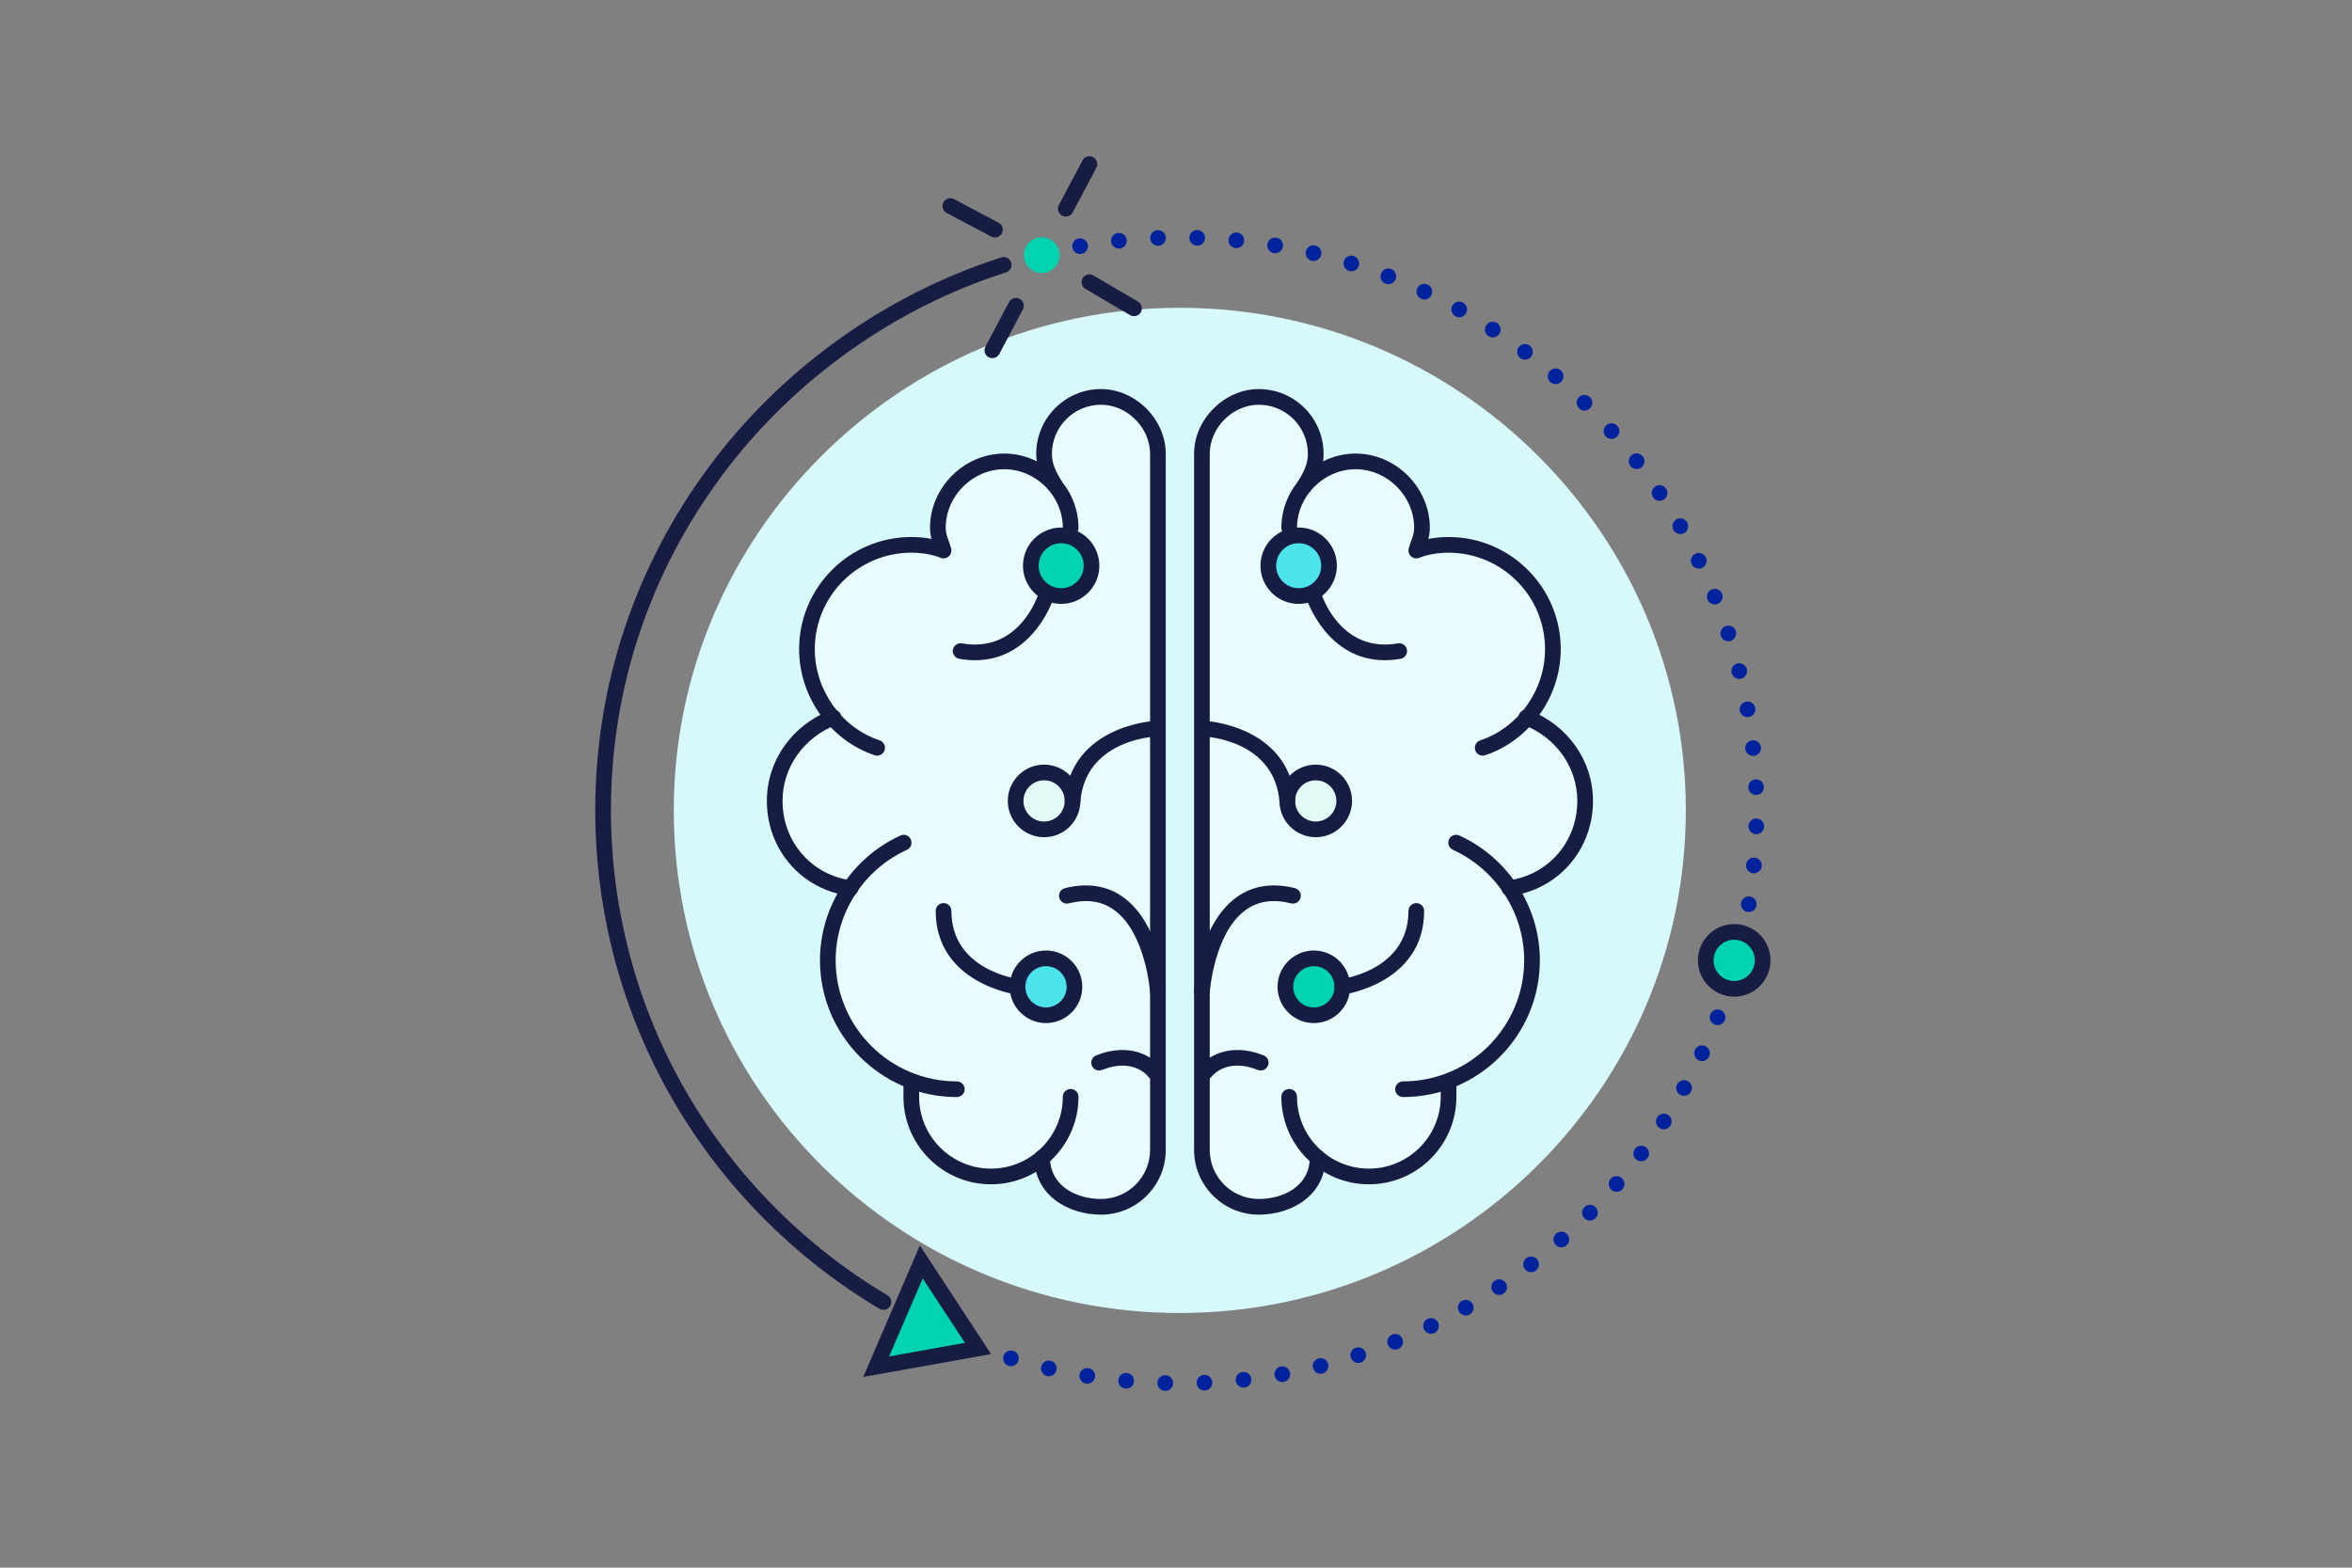 <?xml version="1.0" encoding="UTF-8"?>
<svg id="Lager_4" xmlns="http://www.w3.org/2000/svg" version="1.1" viewBox="0 0 600 400">
  <rect x="0" y="0" width="600" height="400" fill="#808080" stroke="none"/>
  <!-- Generator: Adobe Illustrator 29.8.1, SVG Export Plug-In . SVG Version: 2.1.1 Build 2)  -->
  <path d="M171.881,206.775c0,70.914,57.751,128.24,129.09,128.24s129.09-57.751,129.09-128.24-57.751-128.24-129.09-128.24-129.09,57.751-129.09,128.24Z" fill="#d7f9fa"/>
  <g>
    <path d="M391.005,182.891c-.05.06-.1.12-.16.18-.01.02-.03.04-.05.06l.02-.24.01-.07c.06.02.12.05.18.07Z" fill="#00d3af"/>
    <path d="M386.605,226.351c-.04.01-.09.01-.13.02l.02-.19c.04.05.08.11.11.17Z" fill="#00d3af"/>
    <path d="M386.495,226.181c.04.05.08.11.11.17-.04.01-.09.01-.13.02l.02-.19Z" fill="#00d3af"/>
    <path d="M391.005,182.891c-.05.06-.1.12-.16.18-.01.02-.03.04-.05.06l.02-.24.01-.07c.06.02.12.05.18.07Z" fill="#00d3af"/>
    <path d="M386.605,226.351c-.03-.06-.07-.12-.11-.17l.14-1.45c-.13.35-.27.7-.41,1.06.09.12.18.25.27.39l-.02.19c.04-.01.09-.01.13-.02,3.6,5.3,5.67,11.66,5.67,18.41,0,15.23-10.29,27.8-23.99,31.68l2.7-.22v3.39c0,11.13-9.2,20.32-20.33,20.32-4.99,0-9.58-1.84-13.13-4.88-.77,7.47-7.64,12.63-14.94,12.63-7.74,0-14.52-6.29-14.52-14.52V115.551c0-7.75,6.78-14.52,14.52-14.52s14.52,6.29,14.52,14.52c0,3.38-1.45,5.8-2.9,8.22,3.13-3.82,7.87-6.29,13.07-6.29,9.19,0,16.93,7.74,16.93,16.94,0,1.21-.24,2.18-.54,3.08-.3.91-.66,1.76-.91,2.73,2.42-.97,5.33-1.45,8.23-1.45,15,0,26.62,12.09,26.62,26.61,0,6.64-2.53,12.81-6.6,17.5-.06-.02-.12-.05-.18-.07l-.01.07-.02.24c.02-.02.04-.04.05-.06.06-.06.11-.12.16-.18,8.62,3.42,14.82,11.61,14.82,21.22,0,11.57-8.16,20.74-19.22,22.24Z" fill="#e9fcfd"/>
  </g>
  <path d="M297.215,354.881c-1.1-.02-1.97-.939-1.95-2.04h0c.03-1.109.94-1.979,2.05-1.949h0c1.1.029,1.98.939,1.95,2.04h0c-.03,1.09-.91,1.96-2,1.96h0c-.01,0-.03,0-.05-.011ZM305.265,352.881c-.05-1.1.81-2.029,1.91-2.08h0c1.11-.04,2.04.811,2.09,1.91h0c.04,1.11-.82,2.04-1.92,2.09h-.09c-1.06,0-1.95-.84-1.99-1.92ZM287.105,354.301c-1.1-.1-1.91-1.069-1.81-2.17h0c.1-1.1,1.07-1.909,2.17-1.81h0c1.1.1,1.91,1.07,1.81,2.17h0c-.09,1.04-.96,1.82-1.98,1.82h0c-.06,0-.13,0-.19-.011ZM315.235,352.261c-.12-1.1.68-2.079,1.77-2.199h0c1.1-.12,2.09.67,2.21,1.77h0c.12,1.101-.67,2.08-1.77,2.2h0c-.08.01-.15.02-.22.02h0c-1.01,0-1.88-.76-1.99-1.79ZM277.055,353.042c-1.09-.18-1.84-1.2-1.66-2.29h0c.17-1.09,1.2-1.83,2.29-1.66h0c1.09.17,1.83,1.2,1.66,2.29h0c-.16.98-1.01,1.69-1.98,1.69h0c-.1,0-.21-.01-.31-.03ZM325.145,350.972c-.19-1.091.53-2.12,1.62-2.32h0c1.09-.19,2.13.53,2.32,1.62h0c.2,1.09-.53,2.12-1.62,2.319h.01c-.12.021-.24.03-.35.03h0c-.96,0-1.8-.68-1.98-1.649ZM267.105,351.102c-1.07-.24-1.74-1.32-1.5-2.391h0c.25-1.08,1.32-1.75,2.4-1.5h0c1.08.24,1.75,1.32,1.5,2.391h0c-.21.93-1.04,1.56-1.95,1.56h0c-.15,0-.3-.02-.45-.06ZM334.955,349.011c-.27-1.069.38-2.159,1.45-2.42h0c1.07-.27,2.16.381,2.42,1.45h0c.27,1.07-.38,2.16-1.45,2.431h0c-.16.039-.33.06-.49.06h0c-.89,0-1.71-.61-1.93-1.521ZM257.315,348.501c-1.06-.33-1.65-1.439-1.33-2.5h0c.32-1.06,1.43-1.649,2.49-1.33h0c1.06.32,1.66,1.431,1.33,2.49h0c-.26.86-1.05,1.42-1.91,1.42h0c-.19,0-.39-.02-.58-.08ZM344.595,346.392c-.34-1.061.23-2.181,1.29-2.521h0c1.05-.34,2.18.23,2.52,1.28h0c.34,1.05-.24,2.18-1.29,2.52h0c-.21.07-.41.101-.62.101h0c-.84,0-1.63-.54-1.9-1.38ZM247.725,345.232c-1.03-.391-1.55-1.55-1.16-2.58h0c.39-1.03,1.54-1.55,2.58-1.16h0c1.03.39,1.55,1.55,1.16,2.58h0c-.3.8-1.06,1.29-1.87,1.29h0c-.24,0-.47-.04-.71-.13ZM354.055,343.102c-.41-1.021.08-2.19,1.11-2.601h0c1.02-.41,2.19.09,2.6,1.11h0c.41,1.03-.09,2.2-1.11,2.61v-.011c-.25.101-.5.15-.75.15h0c-.79,0-1.54-.48-1.85-1.26ZM238.375,341.312c-1-.46-1.44-1.641-.98-2.65h0c.46-1,1.65-1.439,2.65-.979h0c1.01.46,1.45,1.649.99,2.649h0c-.34.74-1.07,1.17-1.82,1.17h0c-.28,0-.57-.06-.84-.189ZM363.265,339.182c-.48-.99-.07-2.181.93-2.671h0c.99-.479,2.19-.06,2.67.94h0c.48.99.06,2.19-.93,2.67h0c-.28.13-.58.2-.87.19h0c-.74,0-1.46-.41-1.8-1.13ZM229.315,336.782c-.96-.53-1.32-1.75-.79-2.72h0c.52-.971,1.74-1.33,2.71-.801h0c.97.53,1.33,1.74.8,2.711h0c-.37.67-1.05,1.05-1.76,1.05h0c-.33,0-.65-.08-.96-.24ZM372.185,334.652c-.55-.96-.22-2.18.74-2.73h0c.97-.55,2.19-.21,2.73.75h0c.55.96.21,2.181-.75,2.73h0c-.31.17-.65.26-.98.26h0c-.7,0-1.37-.36-1.74-1.01ZM380.775,329.522c-.61-.92-.37-2.16.56-2.771h0c.91-.609,2.16-.359,2.77.561h0c.61.92.36,2.16-.56,2.77h0c-.34.23-.73.33-1.11.33h0c-.64,0-1.28-.31-1.66-.89ZM388.985,323.822c-.67-.88-.5-2.13.38-2.8h0c.87-.681,2.13-.511,2.8.37h0c.67.88.51,2.13-.37,2.8h0c-.36.28-.79.42-1.22.42h0c-.6,0-1.19-.271-1.59-.79ZM396.805,317.582c-.73-.83-.65-2.09.18-2.82h0c.83-.729,2.1-.649,2.82.181h0c.73.83.65,2.09-.18,2.819v.011c-.38.33-.85.489-1.31.489h0c-.56,0-1.11-.229-1.51-.68ZM404.185,310.832c-.79-.78-.79-2.04-.01-2.83h0c.78-.779,2.04-.79,2.83-.01h0c.78.78.78,2.05,0,2.83h0c-.39.39-.9.59-1.41.59h0c-.51,0-1.02-.189-1.41-.58ZM411.085,303.602c-.84-.73-.93-1.99-.2-2.83h0v.01h0c.72-.84,1.98-.93,2.82-.2h0c.83.72.92,1.98.2,2.82h0c-.4.45-.95.689-1.51.689h0c-.47,0-.93-.159-1.31-.489ZM417.475,295.912c-.88-.66-1.05-1.91-.39-2.8h0c.67-.88,1.92-1.05,2.81-.39h0c.87.67,1.05,1.92.39,2.8h0c-.4.529-1,.8-1.6.8h0c-.42,0-.85-.13-1.21-.41ZM423.345,287.822c-.93-.6-1.19-1.84-.59-2.771h0c.61-.92,1.85-1.18,2.77-.579h0c.93.609,1.19,1.84.58,2.77h0c-.38.59-1.02.91-1.67.91h0c-.38,0-.76-.11-1.09-.33ZM428.635,279.352c-.96-.54-1.31-1.761-.77-2.73h0c.54-.96,1.76-1.3,2.73-.76h0c.96.54,1.3,1.76.76,2.72h0c-.36.65-1.05,1.021-1.75,1.021h0c-.33,0-.66-.08-.97-.25ZM433.335,270.542c-1-.479-1.43-1.67-.95-2.67h0c.47-.99,1.66-1.42,2.66-.95h0c1,.471,1.43,1.66.95,2.66h0c-.34.73-1.05,1.15-1.8,1.15h0c-.29,0-.58-.061-.86-.19ZM437.425,261.421c-1.03-.399-1.54-1.56-1.14-2.59h0c.41-1.03,1.57-1.53,2.6-1.13h0c1.03.4,1.53,1.56,1.13,2.59h0c-.31.79-1.06,1.271-1.86,1.271h0c-.25,0-.49-.04-.73-.141ZM440.865,252.062c-1.05-.34-1.63-1.46-1.31-2.511h0c.33-1.06,1.46-1.64,2.51-1.31h0c1.06.33,1.64,1.45,1.31,2.51v-.01c-.27.86-1.06,1.41-1.91,1.41h0c-.2,0-.4-.03-.6-.09ZM443.665,242.461c-1.08-.26-1.74-1.34-1.48-2.41h0c.25-1.079,1.34-1.739,2.41-1.479h0c1.08.25,1.74,1.34,1.48,2.41h0c-.22.92-1.04,1.54-1.95,1.54h0c-.15,0-.31-.021-.46-.061ZM445.785,232.692c-1.09-.181-1.82-1.21-1.64-2.3h0c.18-1.091,1.21-1.83,2.3-1.641h0c1.09.181,1.83,1.21,1.64,2.3h0c-.16.98-1,1.671-1.97,1.671h0c-.11,0-.22-.011-.33-.03ZM447.225,222.812c-1.1-.11-1.9-1.09-1.8-2.19h0c.11-1.1,1.09-1.899,2.19-1.8h0c1.1.11,1.9,1.08,1.8,2.18h0c-.1,1.04-.98,1.811-2,1.811h-.19ZM447.985,212.841c-1.1-.029-1.98-.96-1.95-2.06h0c.04-1.1.95-1.97,2.06-1.94h0c1.1.03,1.97.95,1.94,2.051h0c-.03,1.09-.92,1.949-1.99,1.949h-.06ZM445.975,200.921c-.05-1.1.82-2.029,1.92-2.08h0c1.1-.04,2.03.82,2.08,1.92h0c.04,1.11-.81,2.03-1.92,2.08h-.08c-1.07,0-1.95-.84-2-1.92ZM445.245,191.091h-.01c-.12-1.09.68-2.08,1.77-2.199h0c1.1-.12,2.09.67,2.21,1.77h0c.12,1.1-.67,2.08-1.77,2.2h0c-.07.01-.15.02-.22.02h0c-1.01,0-1.87-.76-1.98-1.79ZM443.825,181.341c-.19-1.08.53-2.13,1.62-2.319h0c1.08-.2,2.12.52,2.32,1.609h0c.19,1.091-.53,2.13-1.62,2.32h0c-.11.03-.23.04-.35.04h0c-.95,0-1.79-.68-1.97-1.65ZM441.745,171.711c-.27-1.069.38-2.16,1.45-2.43h0c1.07-.271,2.16.37,2.43,1.45h0c.27,1.069-.38,2.16-1.45,2.43h0c-.17.04-.33.061-.5.061h0c-.89,0-1.7-.61-1.93-1.511ZM438.995,162.242c-.34-1.05.23-2.18,1.28-2.52h0c1.05-.351,2.18.22,2.52,1.27h0c.34,1.05-.23,2.19-1.28,2.53h0c-.2.069-.41.1-.62.1h0c-.84,0-1.62-.54-1.9-1.38ZM435.595,152.982c-.42-1.03.07-2.19,1.1-2.61h0c1.02-.41,2.19.08,2.61,1.101h0c.41,1.02-.08,2.189-1.1,2.609h0c-.25.101-.5.141-.75.141h0c-.79,0-1.55-.471-1.86-1.24ZM431.565,143.972c-.49-.99-.08-2.19.92-2.671h0c.99-.489,2.18-.079,2.67.91h0c.49.99.08,2.19-.92,2.681h0c-.28.14-.58.199-.87.199h0c-.74,0-1.46-.409-1.8-1.119ZM426.925,135.272c-.56-.96-.23-2.181.73-2.74h0c.96-.55,2.18-.22,2.73.74v-.011c.55.961.23,2.181-.73,2.74h0c-.31.181-.66.271-1,.271h0c-.69,0-1.36-.36-1.73-1ZM421.695,126.902c-.61-.91-.37-2.16.55-2.78h0c.91-.61,2.16-.37,2.77.55h0c.62.91.38,2.16-.54,2.771h0c-.34.229-.73.34-1.11.34h0c-.65,0-1.28-.31-1.67-.88ZM415.915,118.912c-.67-.88-.51-2.13.36-2.81h0c.87-.681,2.13-.521,2.8.359v-.01c.68.87.52,2.13-.35,2.81h0c-.37.28-.8.421-1.22.421h0c-.6,0-1.19-.271-1.59-.771ZM409.605,111.332c-.73-.83-.66-2.09.17-2.83h0c.82-.729,2.09-.66,2.82.17v-.01c.74.83.66,2.09-.16,2.83h0c-.38.34-.86.51-1.33.51h0c-.55,0-1.1-.229-1.5-.67ZM402.805,104.192c-.79-.771-.8-2.04-.03-2.83h0c.77-.79,2.04-.8,2.83-.03h0c.79.78.8,2.04.03,2.83h0c-.39.4-.91.6-1.43.6h0c-.51,0-1.01-.189-1.4-.569ZM395.535,97.532c-.84-.72-.94-1.98-.22-2.82h0c.72-.84,1.98-.939,2.82-.22h0c.84.72.94,1.98.22,2.82h0c-.4.46-.96.699-1.52.699h0c-.46,0-.92-.159-1.3-.479ZM387.835,91.381h0c-.89-.659-1.07-1.909-.41-2.8h0c.66-.89,1.91-1.07,2.8-.41h0c.88.66,1.07,1.91.41,2.801h0c-.39.52-1,.8-1.61.8h0c-.41,0-.83-.13-1.19-.391ZM379.735,85.761c-.93-.6-1.19-1.84-.6-2.77h0c.6-.92,1.84-1.19,2.77-.59h0c.93.6,1.2,1.83.6,2.76h0c-.39.6-1.03.92-1.69.92h0c-.37,0-.74-.1-1.08-.32ZM371.285,80.702c-.97-.53-1.32-1.75-.78-2.72h0c.53-.96,1.74-1.311,2.71-.78h0c.97.54,1.32,1.75.79,2.72h0c-.37.66-1.05,1.03-1.76,1.03h0c-.32,0-.66-.08-.96-.25ZM362.505,76.232c-1-.46-1.43-1.66-.97-2.66h0c.47-1,1.66-1.43,2.66-.96h0c1,.47,1.44,1.66.97,2.66h0c-.34.72-1.06,1.149-1.81,1.149h0c-.29,0-.58-.06-.85-.189ZM353.445,72.372c-1.03-.399-1.54-1.56-1.14-2.59h0c.4-1.03,1.56-1.54,2.59-1.14h0c1.03.399,1.54,1.56,1.14,2.58h0c-.31.8-1.06,1.289-1.87,1.289h0c-.24,0-.48-.05-.72-.14ZM344.135,69.131c-1.05-.33-1.64-1.449-1.31-2.5h0c.32-1.06,1.44-1.649,2.5-1.319h0c1.05.33,1.64,1.449,1.32,2.5h0c-.27.859-1.06,1.41-1.91,1.41h0c-.2,0-.4-.03-.6-.091ZM263.805,65.332c-.26-1.08.4-2.16,1.47-2.42h0c1.07-.26,2.15.39,2.42,1.47h0c.26,1.07-.4,2.15-1.47,2.41h0c-.16.04-.32.061-.48.061h0c-.9,0-1.72-.61-1.94-1.521ZM334.625,66.532c-1.07-.26-1.74-1.33-1.48-2.4h0c.25-1.08,1.33-1.75,2.41-1.489h0c1.07.25,1.73,1.33,1.48,2.399h0c-.22.931-1.04,1.54-1.94,1.54h0c-.15,0-.31-.01-.47-.05ZM273.565,63.152c-.19-1.09.54-2.13,1.63-2.32h0c1.09-.18,2.12.54,2.31,1.63h0c.19,1.09-.54,2.13-1.63,2.311h0c-.12.02-.23.029-.35.029h0c-.95,0-1.79-.68-1.96-1.649ZM324.965,64.591c-1.09-.189-1.83-1.21-1.65-2.31h0c.19-1.08,1.21-1.82,2.3-1.64h0c1.09.18,1.83,1.21,1.65,2.3h0c-.16.979-1.01,1.67-1.97,1.67h0c-.11,0-.22-.01-.33-.021ZM283.445,61.642c-.11-1.101.68-2.091,1.78-2.2h0c1.1-.12,2.09.68,2.2,1.78h0c.12,1.1-.68,2.079-1.78,2.199h0c-.07,0-.14.011-.21.011h0c-1.01,0-1.88-.771-1.99-1.79ZM315.195,63.312v-.011h0c-1.1-.1-1.91-1.079-1.8-2.18h0c.1-1.1,1.08-1.899,2.18-1.8h0c1.1.11,1.91,1.08,1.8,2.189h0c-.1,1.03-.97,1.801-1.99,1.801h-.19ZM295.485,62.722c-1.1.039-2.03-.82-2.07-1.931h0c-.04-1.1.82-2.03,1.92-2.069h0c1.1-.04,2.03.819,2.08,1.93h0c.03,1.1-.83,2.03-1.93,2.07h0ZM305.345,62.682c-1.1-.03-1.97-.95-1.94-2.061h0c.04-1.1.96-1.97,2.06-1.939h0c1.11.04,1.98.96,1.94,2.06h0c-.03,1.09-.91,1.94-1.99,1.94h-.07Z" fill="#00239d"/>
  <path d="M225.373,334.225c-.348,0-.701-.091-1.021-.281-21.706-12.924-39.875-31.252-52.543-53.006-13.06-22.424-19.962-48.068-19.962-74.162,0-31.906,10.117-62.339,29.256-88.007,18.521-24.839,44.92-43.692,74.334-53.087,1.051-.335,2.177.244,2.514,1.297.336,1.052-.245,2.178-1.297,2.514-28.625,9.143-54.317,27.492-72.344,51.668-18.621,24.972-28.463,54.577-28.463,85.615,0,25.387,6.715,50.336,19.419,72.149,12.328,21.168,30.009,39.005,51.133,51.581.949.565,1.261,1.793.695,2.742-.374.628-1.039.977-1.72.977Z" fill="#171c43"/>
  <g>
    <path d="M253.817,60.601c-.315,0-.636-.074-.934-.232l-11.377-6.023c-.977-.517-1.349-1.728-.832-2.703.517-.978,1.727-1.351,2.703-.832l11.377,6.023c.977.517,1.349,1.728.832,2.703-.359.678-1.052,1.064-1.77,1.064Z" fill="#171c43"/>
    <path d="M271.887,55.247c-.315,0-.636-.074-.934-.232-.976-.517-1.348-1.728-.832-2.703l6.023-11.377c.516-.977,1.727-1.35,2.704-.832.976.517,1.348,1.728.832,2.703l-6.023,11.377c-.359.678-1.052,1.064-1.77,1.064Z" fill="#171c43"/>
    <path d="M253.148,91.386c-.315,0-.636-.074-.934-.232-.976-.517-1.348-1.728-.832-2.703l6.023-11.377c.516-.978,1.727-1.351,2.704-.832.976.517,1.348,1.728.832,2.703l-6.023,11.377c-.359.678-1.052,1.064-1.77,1.064Z" fill="#171c43"/>
    <path d="M289.288,80.678c-.345,0-.693-.089-1.012-.276l-11.377-6.692c-.952-.56-1.27-1.785-.709-2.737.561-.953,1.785-1.27,2.738-.71l11.377,6.692c.952.56,1.27,1.785.709,2.737-.373.634-1.04.986-1.726.986Z" fill="#171c43"/>
  </g>
  <g>
    <circle cx="442.401" cy="245.04" r="7.259" fill="#00d3af"/>
    <path d="M442.401,254.3c-5.106,0-9.26-4.154-9.26-9.26s4.154-9.26,9.26-9.26,9.259,4.154,9.259,9.26-4.154,9.26-9.259,9.26ZM442.401,239.781c-2.9,0-5.26,2.359-5.26,5.26s2.359,5.26,5.26,5.26,5.259-2.359,5.259-5.26-2.359-5.26-5.259-5.26Z" fill="#171c43"/>
  </g>
  <circle cx="265.76" cy="65.102" r="4.556" fill="#00d3af"/>
  <g>
    <circle cx="335.65" cy="204.356" r="7.259" fill="#e2faf6"/>
    <path d="M335.65,213.615c-5.106,0-9.26-4.153-9.26-9.259s4.154-9.26,9.26-9.26,9.259,4.154,9.259,9.26-4.154,9.259-9.259,9.259ZM335.65,199.096c-2.9,0-5.26,2.359-5.26,5.26s2.359,5.259,5.26,5.259,5.259-2.359,5.259-5.259-2.359-5.26-5.259-5.26Z" fill="#171c43"/>
  </g>
  <g>
    <circle cx="331.295" cy="144.344" r="7.743" fill="#4ce4eb"/>
    <path d="M331.294,154.087c-5.373,0-9.743-4.371-9.743-9.743s4.371-9.743,9.743-9.743,9.744,4.371,9.744,9.743-4.371,9.743-9.744,9.743ZM331.294,138.601c-3.167,0-5.743,2.576-5.743,5.743s2.576,5.743,5.743,5.743,5.744-2.576,5.744-5.743-2.577-5.743-5.744-5.743Z" fill="#171c43"/>
  </g>
  <g>
    <circle cx="335.166" cy="251.784" r="7.259" fill="#00d3af"/>
    <path d="M335.166,261.043c-5.106,0-9.26-4.154-9.26-9.26s4.154-9.259,9.26-9.259,9.259,4.153,9.259,9.259-4.154,9.26-9.259,9.26ZM335.166,246.525c-2.9,0-5.26,2.359-5.26,5.259s2.359,5.26,5.26,5.26,5.259-2.359,5.259-5.26-2.359-5.259-5.259-5.259Z" fill="#171c43"/>
  </g>
  <path d="M342.423,253.784c-.992,0-1.852-.736-1.981-1.746-.14-1.095.633-2.096,1.728-2.237.724-.096,17.131-2.441,17.131-17.375,0-1.104.896-2,2-2s2,.896,2,2c0,18.484-20.414,21.315-20.62,21.342-.086.012-.172.017-.257.017Z" fill="#171c43"/>
  <path d="M353.235,168.459c-14.835,0-19.923-15.602-19.977-15.772-.331-1.054.255-2.177,1.309-2.508,1.054-.326,2.175.254,2.507,1.307.206.644,5.039,15.229,19.523,12.667,1.091-.194,2.125.535,2.317,1.622.192,1.088-.534,2.125-1.622,2.317-1.426.252-2.779.367-4.057.367Z" fill="#171c43"/>
  <g>
    <path d="M328.388,206.356c-1.029,0-1.904-.79-1.991-1.834-1.286-15.438-18.201-16.521-18.92-16.56-1.102-.059-1.949-.999-1.892-2.101.057-1.102.979-1.957,2.096-1.894.211.01,21.125,1.273,22.703,20.222.092,1.101-.727,2.067-1.827,2.159-.056.005-.113.007-.168.007Z" fill="#171c43"/>
    <path d="M306.615,255.072c-.044,0-.088,0-.133-.004-1.102-.072-1.937-1.022-1.865-2.125.044-.689,1.206-16.984,10.745-23.946,4.148-3.029,9.184-3.83,14.966-2.384,1.072.268,1.723,1.354,1.456,2.426-.269,1.07-1.358,1.724-2.425,1.455-4.639-1.161-8.443-.596-11.63,1.728-8.027,5.851-9.109,20.832-9.12,20.982-.07,1.057-.949,1.868-1.994,1.868Z" fill="#171c43"/>
    <path d="M307.446,275.55c-.408,0-.818-.123-1.171-.381-.886-.646-1.093-1.876-.456-2.77,1.868-2.618,7.729-6.637,16.539-3.115,1.025.41,1.524,1.574,1.114,2.601-.41,1.025-1.576,1.52-2.6,1.114-8.011-3.206-11.658,1.536-11.809,1.74-.394.529-1.002.811-1.617.811Z" fill="#171c43"/>
    <path d="M378.238,192.806c-.837,0-1.617-.53-1.897-1.368-.349-1.048.217-2.181,1.265-2.53,9.738-3.247,16.54-12.815,16.54-23.269,0-13.574-11.043-24.618-24.618-24.618-2.718,0-5.375.465-7.484,1.309-.697.279-1.493.144-2.058-.35-.566-.494-.808-1.263-.625-1.991.187-.747.423-1.398.652-2.028.397-1.092.74-2.034.74-3.295,0-8.098-6.841-14.939-14.938-14.939s-14.938,6.842-14.938,14.939c0,1.104-.896,2-2,2s-2-.896-2-2c0-10.267,8.673-18.939,18.938-18.939s18.938,8.673,18.938,18.939c0,1.091-.16,2.017-.382,2.842,1.635-.321,3.372-.486,5.157-.486,15.78,0,28.618,12.838,28.618,28.618,0,12.15-7.926,23.279-19.274,27.063-.21.069-.423.104-.633.104Z" fill="#171c43"/>
    <path d="M357.913,279.918c-1.104,0-2-.896-2-2s.896-2,2-2c17.043,0,30.909-13.866,30.909-30.909,0-12.058-7.141-23.122-18.192-28.188-1.004-.461-1.445-1.647-.984-2.651s1.646-1.442,2.651-.985c12.468,5.716,20.525,18.207,20.525,31.824,0,19.249-15.66,34.909-34.909,34.909Z" fill="#171c43"/>
    <path d="M385.012,228.618c-.99,0-1.849-.733-1.981-1.741-.143-1.096.629-2.099,1.725-2.242,10.208-1.331,17.618-9.86,17.618-20.278,0-8.561-5.389-16.188-13.728-19.431-1.029-.4-1.539-1.56-1.139-2.589.4-1.031,1.56-1.539,2.589-1.14,9.888,3.846,16.278,12.937,16.278,23.159,0,12.453-8.874,22.65-21.1,24.245-.088.012-.175.017-.261.017Z" fill="#171c43"/>
    <path d="M349.201,302.18c-12.311,0-22.326-10.016-22.326-22.326,0-1.104.896-2,2-2s2,.896,2,2c0,10.105,8.221,18.326,18.326,18.326s18.327-8.221,18.327-18.326v-3.388c0-1.104.896-2,2-2s2,.896,2,2v3.388c0,12.311-10.016,22.326-22.327,22.326Z" fill="#171c43"/>
    <path d="M321.131,309.923c-9.108,0-16.519-7.41-16.519-16.519V115.791c0-8.8,7.719-16.519,16.519-16.519,9.108,0,16.519,7.41,16.519,16.519,0,3.94-1.693,6.764-3.188,9.255-.568.947-1.798,1.254-2.745.687-.947-.567-1.255-1.796-.687-2.743h0c1.404-2.343,2.618-4.365,2.618-7.198,0-6.902-5.616-12.519-12.519-12.519-6.669,0-12.519,5.85-12.519,12.519v177.614c0,6.902,5.616,12.519,12.519,12.519,6.263,0,13.003-3.307,13.003-10.566,0-1.104.896-2,2-2s2,.896,2,2c0,9.562-8.554,14.566-17.003,14.566Z" fill="#171c43"/>
  </g>
  <g>
    <path d="M210.995,182.891c.05.06.1.12.16.18.01.02.03.04.05.06l-.02-.24-.01-.07c-.06.02-.12.05-.18.07Z" fill="#00d3af"/>
    <path d="M215.395,226.351c.04.01.09.01.13.02l-.02-.19c-.04.05-.08.11-.11.17Z" fill="#00d3af"/>
    <path d="M215.505,226.181c-.04.05-.08.11-.11.17.04.01.09.01.13.02l-.02-.19Z" fill="#00d3af"/>
    <path d="M210.995,182.891c.05.06.1.12.16.18.01.02.03.04.05.06l-.02-.24-.01-.07c-.06.02-.12.05-.18.07Z" fill="#00d3af"/>
    <path d="M215.395,226.351c.03-.06.07-.12.11-.17l-.14-1.45c.13.35.27.7.41,1.06-.09.12-.18.25-.27.39l.02.19c-.04-.01-.09-.01-.13-.02-3.6,5.3-5.67,11.66-5.67,18.41,0,15.23,10.29,27.8,23.99,31.68l-2.7-.22v3.39c0,11.13,9.2,20.32,20.33,20.32,4.99,0,9.58-1.84,13.13-4.88.77,7.47,7.64,12.63,14.94,12.63,7.74,0,14.52-6.29,14.52-14.52V115.551c0-7.75-6.78-14.52-14.52-14.52s-14.52,6.29-14.52,14.52c0,3.38,1.45,5.8,2.9,8.22-3.13-3.82-7.87-6.29-13.07-6.29-9.19,0-16.93,7.74-16.93,16.94,0,1.21.24,2.18.54,3.08.3.91.66,1.76.91,2.73-2.42-.97-5.33-1.45-8.23-1.45-15,0-26.62,12.09-26.62,26.61,0,6.64,2.53,12.81,6.6,17.5.06-.02.12-.05.18-.07l.01.07.02.24c-.02-.02-.04-.04-.05-.06-.06-.06-.11-.12-.16-.18-8.62,3.42-14.82,11.61-14.82,21.22,0,11.57,8.16,20.74,19.22,22.24Z" fill="#e9fcfd"/>
  </g>
  <g>
    <circle cx="266.35" cy="204.356" r="7.259" fill="#e2faf6"/>
    <path d="M266.35,213.615c-5.105,0-9.259-4.153-9.259-9.259s4.154-9.26,9.259-9.26,9.26,4.154,9.26,9.26-4.154,9.259-9.26,9.259ZM266.35,199.096c-2.9,0-5.259,2.359-5.259,5.26s2.359,5.259,5.259,5.259,5.26-2.359,5.26-5.259-2.359-5.26-5.26-5.26Z" fill="#171c43"/>
  </g>
  <g>
    <circle cx="270.705" cy="144.344" r="7.743" fill="#00d3af"/>
    <path d="M270.706,154.087c-5.373,0-9.744-4.371-9.744-9.743s4.371-9.743,9.744-9.743,9.743,4.371,9.743,9.743-4.371,9.743-9.743,9.743ZM270.706,138.601c-3.167,0-5.744,2.576-5.744,5.743s2.577,5.743,5.744,5.743,5.743-2.576,5.743-5.743-2.576-5.743-5.743-5.743Z" fill="#171c43"/>
  </g>
  <g>
    <circle cx="266.834" cy="251.784" r="7.259" fill="#4ce4eb"/>
    <path d="M266.834,261.043c-5.106,0-9.26-4.154-9.26-9.26s4.154-9.259,9.26-9.259,9.259,4.153,9.259,9.259-4.154,9.26-9.259,9.26ZM266.834,246.525c-2.9,0-5.26,2.359-5.26,5.259s2.359,5.26,5.26,5.26,5.259-2.359,5.259-5.26-2.359-5.259-5.259-5.259Z" fill="#171c43"/>
  </g>
  <path d="M259.577,253.784c-.085,0-.17-.005-.257-.017-.206-.026-20.62-2.857-20.62-21.342,0-1.104.896-2,2-2s2,.896,2,2c0,14.945,16.433,17.283,17.132,17.375,1.094.145,1.866,1.147,1.724,2.241-.131,1.008-.989,1.742-1.979,1.742Z" fill="#171c43"/>
  <path d="M248.765,168.459c-1.279,0-2.63-.115-4.057-.367-1.088-.192-1.814-1.229-1.622-2.317.192-1.088,1.233-1.812,2.317-1.622,14.497,2.569,19.326-12.046,19.524-12.669.335-1.051,1.46-1.635,2.51-1.301,1.051.332,1.636,1.452,1.305,2.504-.054.172-5.145,15.772-19.977,15.772Z" fill="#171c43"/>
  <g>
    <path d="M273.612,206.356c-.056,0-.112-.002-.168-.007-1.101-.092-1.919-1.059-1.827-2.159,1.579-18.948,22.492-20.212,22.703-20.222,1.118-.089,2.042.794,2.098,1.897.055,1.103-.794,2.042-1.897,2.097-.716.039-17.631,1.121-18.917,16.56-.087,1.044-.961,1.834-1.991,1.834Z" fill="#171c43"/>
    <path d="M295.386,255.072c-1.044,0-1.924-.811-1.994-1.868-.01-.15-1.093-15.132-9.12-20.982-3.187-2.322-6.99-2.887-11.63-1.728-1.07.271-2.157-.385-2.425-1.455-.268-1.072.384-2.158,1.456-2.426,5.782-1.445,10.818-.645,14.966,2.384,9.539,6.962,10.701,23.257,10.745,23.946.072,1.103-.763,2.053-1.865,2.125-.044.003-.089.004-.133.004Z" fill="#171c43"/>
    <path d="M294.555,275.562c-.624,0-1.239-.291-1.629-.838-.141-.188-3.789-4.931-11.798-1.725-1.026.406-2.19-.09-2.6-1.114-.41-1.026.089-2.19,1.114-2.601,8.811-3.522,14.671.498,16.539,3.115.642.899.433,2.148-.466,2.79-.352.251-.758.372-1.16.372Z" fill="#171c43"/>
    <path d="M223.762,192.806c-.21,0-.423-.033-.633-.104-11.348-3.784-19.274-14.913-19.274-27.063,0-15.78,12.838-28.618,28.618-28.618,1.785,0,3.522.165,5.157.486-.222-.825-.382-1.751-.382-2.842,0-10.267,8.673-18.939,18.938-18.939s18.939,8.673,18.939,18.939c0,1.104-.896,2-2,2s-2-.896-2-2c0-8.098-6.841-14.939-14.939-14.939s-14.938,6.842-14.938,14.939c0,1.261.343,2.203.74,3.295.229.63.466,1.281.652,2.028.182.729-.06,1.498-.625,1.991-.565.493-1.36.629-2.059.35-2.108-.844-4.766-1.309-7.483-1.309-13.575,0-24.618,11.044-24.618,24.618,0,10.453,6.801,20.021,16.54,23.269,1.048.35,1.614,1.482,1.265,2.53-.279.838-1.06,1.368-1.897,1.368Z" fill="#171c43"/>
    <path d="M244.087,279.918c-19.249,0-34.909-15.66-34.909-34.909,0-13.617,8.057-26.108,20.525-31.824,1.003-.457,2.191-.019,2.651.985.46,1.004.02,2.19-.984,2.651-11.051,5.065-18.192,16.13-18.192,28.188,0,17.043,13.866,30.909,30.909,30.909,1.104,0,2,.896,2,2s-.896,2-2,2Z" fill="#171c43"/>
    <path d="M216.988,228.618c-.086,0-.173-.005-.261-.017-12.226-1.595-21.1-11.792-21.1-24.245,0-10.223,6.389-19.313,16.277-23.159,1.028-.4,2.188.108,2.589,1.14.4,1.029-.109,2.188-1.139,2.589-8.339,3.243-13.728,10.87-13.728,19.431,0,10.419,7.409,18.947,17.617,20.278,1.095.144,1.867,1.146,1.725,2.242-.132,1.008-.992,1.741-1.981,1.741Z" fill="#171c43"/>
    <path d="M252.799,302.18c-12.311,0-22.326-10.016-22.326-22.326v-3.388c0-1.104.896-2,2-2s2,.896,2,2v3.388c0,10.105,8.221,18.326,18.326,18.326s18.327-8.221,18.327-18.326c0-1.104.896-2,2-2s2,.896,2,2c0,12.311-10.016,22.326-22.327,22.326Z" fill="#171c43"/>
    <path d="M280.869,309.923c-8.449,0-17.003-5.004-17.003-14.566,0-1.104.896-2,2-2s2,.896,2,2c0,7.26,6.74,10.566,13.003,10.566,6.903,0,12.519-5.616,12.519-12.519V115.791c0-6.669-5.85-12.519-12.519-12.519-6.903,0-12.519,5.616-12.519,12.519,0,2.833,1.213,4.855,2.618,7.197l-3.429,2.06c-1.495-2.493-3.188-5.316-3.188-9.257,0-9.108,7.411-16.519,16.519-16.519,8.8,0,16.519,7.719,16.519,16.519v177.614c0,9.108-7.41,16.519-16.519,16.519Z" fill="#171c43"/>
  </g>
  <g>
    <polygon points="233.553 325.414 234.062 324.195 234.078 324.195 235.029 321.987 237.659 325.994 237.657 325.999 249.49 344.061 223.516 348.716 233.553 325.414" fill="#00d3af"/>
    <path d="M235.396,326.192s0,0-.001.002h0s.001-.002.001-.002M235.395,326.195l10.764,16.432-19.336,3.465s8.464-19.648,8.571-19.897M234.663,317.778l-2.939,6.827h0l-.003.008s0,0,0,0h0c-.122.284-8.57,19.895-8.57,19.895l-2.943,6.832,7.322-1.312,19.336-3.465,5.956-1.068-3.316-5.062-10.764-16.432-4.078-6.225h0Z" fill="#171c43"/>
  </g>
</svg>